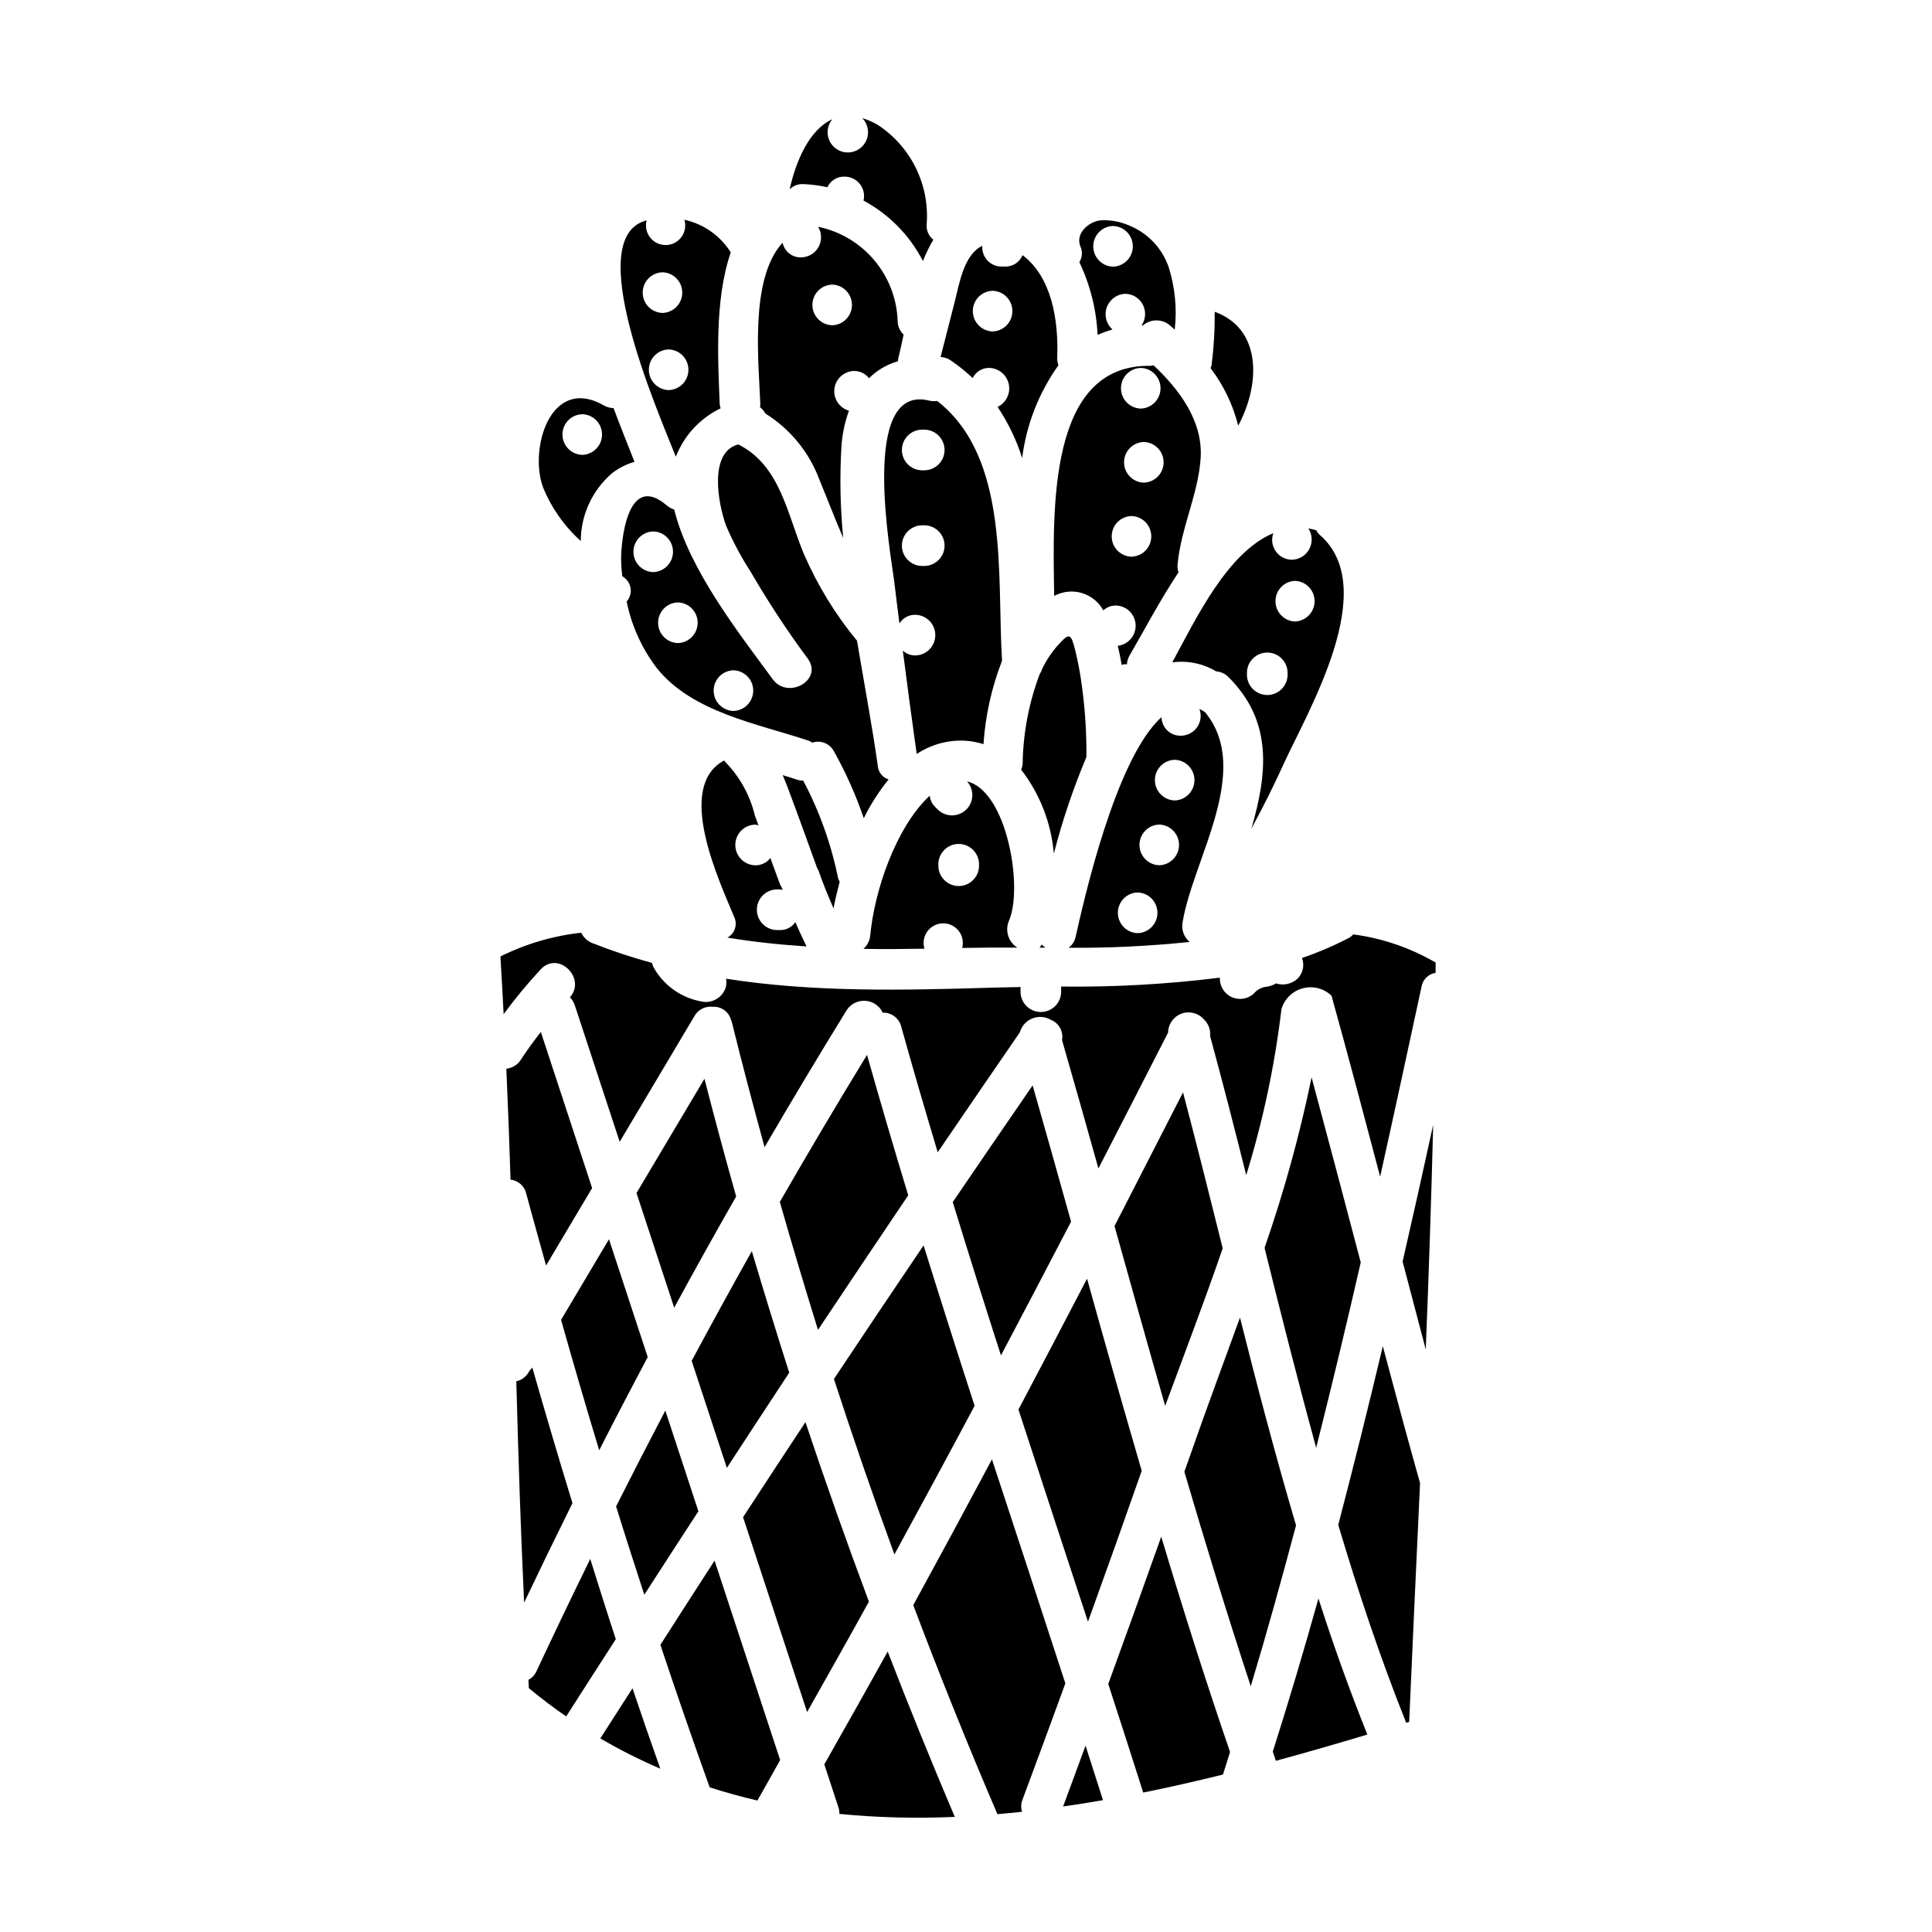 <?xml version="1.0" encoding="UTF-8"?>
<!-- Uploaded to: SVG Repo, www.svgrepo.com, Generator: SVG Repo Mixer Tools -->
<svg fill="#000000" width="800px" height="800px" version="1.1" viewBox="144 144 512 512" xmlns="http://www.w3.org/2000/svg">
 <g>
  <path d="m360.88 374.62c1.18 3.438 2.559 6.785 4.012 10.105 0.43-2.242 0.988-4.613 1.637-7.035-0.188-0.324-0.332-0.668-0.441-1.027-1.824-8.996-4.934-17.684-9.23-25.793-0.473 0.008-0.945-0.051-1.406-0.172-1.316-0.441-2.672-0.859-4.035-1.277 0.465 1.086 0.918 2.184 1.34 3.309 2.68 7.086 5.215 14.238 7.809 21.355 0.117 0.176 0.223 0.352 0.316 0.535z"/>
  <path d="m336.43 283.34c1.82 4.234 3.992 8.309 6.5 12.176 4.617 7.961 9.672 15.652 15.148 23.043 4.109 5.606-5.242 10.973-9.301 5.441-9.094-12.395-22.184-29.059-26.102-44.961l0.004-0.004c-0.738-0.23-1.422-0.609-2.008-1.117-10.797-9.219-12.082 10.742-12.074 14.125v0.004c0.02 1.547 0.125 3.098 0.312 4.637l0.395 0.301v-0.004c1.016 0.707 1.676 1.812 1.824 3.043 0.145 1.227-0.242 2.457-1.059 3.383 1.289 6.383 4.004 12.391 7.941 17.578 9.367 11.809 26.648 14.754 40.336 19.324 0.309 0.141 0.605 0.309 0.883 0.504 2.254-0.766 4.727 0.238 5.809 2.363 3.152 5.637 5.789 11.547 7.871 17.66 1.805-3.66 4.012-7.109 6.578-10.281-1.598-0.496-2.727-1.918-2.859-3.582-1.512-10.66-3.609-21.852-5.512-33.168h0.004c-5.746-6.969-10.484-14.707-14.082-22.992-4.422-10.512-6.234-23.473-17.387-29.039-7.816 2.035-5.438 15.469-3.223 21.566zm-19.32 12.273c-2.918-0.082-5.242-2.469-5.242-5.387 0-2.922 2.324-5.309 5.242-5.387 2.918 0.078 5.242 2.465 5.242 5.387 0 2.918-2.324 5.305-5.242 5.387zm6.535 18.809c-2.918-0.078-5.242-2.469-5.242-5.387 0-2.918 2.324-5.309 5.242-5.387 2.918 0.078 5.242 2.469 5.242 5.387 0 2.918-2.324 5.309-5.242 5.387zm14.719 17.988c-2.918-0.078-5.242-2.469-5.242-5.387 0-2.918 2.324-5.309 5.242-5.387 2.918 0.078 5.246 2.465 5.246 5.383 0.004 2.918-2.32 5.309-5.238 5.391z"/>
  <path d="m345.4 251.89c0.598 0.457 1.086 1.039 1.438 1.703 6.621 4.125 11.676 10.344 14.363 17.668 2.172 5.238 4.117 10.348 6.262 15.32-0.793-8.062-0.953-16.176-0.473-24.266 0.211-3.238 0.883-6.43 1.992-9.48-2.539-0.723-4.172-3.184-3.856-5.805 0.32-2.617 2.496-4.617 5.133-4.711 1.578-0.051 3.082 0.664 4.039 1.922 2.129-2.137 4.773-3.688 7.68-4.508-0.004-0.195 0.008-0.391 0.031-0.586 0.496-1.945 0.965-4.144 1.453-6.481v0.004c-1.008-0.945-1.578-2.266-1.574-3.644-0.215-5.914-2.41-11.586-6.231-16.105s-9.047-7.625-14.844-8.82c0.988 1.633 1.031 3.672 0.113 5.344-0.922 1.672-2.664 2.727-4.574 2.762-2.375 0.09-4.469-1.547-4.953-3.871-8.844 9.508-6.297 31.902-5.902 42.902h-0.004c-0.016 0.219-0.047 0.438-0.094 0.652zm19.137-32.465c2.918 0.078 5.242 2.469 5.242 5.387s-2.324 5.309-5.242 5.387c-2.918-0.078-5.242-2.469-5.242-5.387s2.324-5.309 5.242-5.387z"/>
  <path d="m363.27 193.62c0.805-1.766 2.594-2.875 4.535-2.809 1.582-0.012 3.082 0.707 4.062 1.945 0.984 1.238 1.344 2.859 0.973 4.398 6.75 3.625 12.238 9.215 15.746 16.027 0.766-1.957 1.688-3.848 2.754-5.656-1.227-0.961-1.887-2.473-1.766-4.027 0.41-5.164-0.582-10.344-2.867-14.992-2.285-4.648-5.781-8.598-10.121-11.43-1.277-0.75-2.644-1.344-4.066-1.766 1.48 1.516 1.926 3.766 1.137 5.731-0.789 1.969-2.664 3.285-4.781 3.363s-4.082-1.098-5.012-3.004c-0.93-1.902-0.652-4.176 0.711-5.801-6.062 2.723-9.656 11.047-11.309 18.578 0.969-0.977 2.312-1.48 3.684-1.383 2.129 0.09 4.242 0.367 6.32 0.824z"/>
  <path d="m334.97 252.2c-0.105-0.312-0.184-0.637-0.234-0.961-0.422-11.02-1.469-27.711 2.926-40.344-2.769-4.426-7.199-7.547-12.297-8.66 0.477 1.559 0.188 3.254-0.773 4.57-0.961 1.32-2.484 2.113-4.113 2.137-1.633 0.027-3.184-0.711-4.188-1.996-1.004-1.289-1.344-2.969-0.922-4.547-17.203 4.328 2.519 49.543 7.731 62.633 2.191-5.621 6.434-10.207 11.871-12.832zm-15.406-36.039c2.918 0.078 5.242 2.465 5.242 5.387 0 2.918-2.324 5.305-5.242 5.387-2.918-0.082-5.242-2.469-5.242-5.387 0-2.922 2.324-5.309 5.242-5.387zm1.633 20.445v-0.004c2.918 0.082 5.242 2.469 5.242 5.387 0 2.922-2.324 5.309-5.242 5.387-2.918-0.078-5.242-2.465-5.242-5.387 0-2.918 2.324-5.305 5.242-5.387z"/>
  <path d="m468.03 474.82c-3.453-13.895-6.926-27.695-10.516-41.328-6.035 11.809-12.086 23.617-18.156 35.426 4.438 15.887 8.875 31.789 13.422 47.652 5.039-13.656 10.391-27.617 15.25-41.75z"/>
  <path d="m413.9 517.54c6.098 18.758 12.281 37.492 18.426 56.23 4.816-13.305 9.562-26.637 14.242-39.992-4.938-16.934-9.77-33.906-14.488-50.918-6.023 11.578-12.082 23.141-18.18 34.68z"/>
  <path d="m297.91 287.37c0.023-6.871 3.019-13.395 8.211-17.895 1.793-1.406 3.836-2.457 6.027-3.09-1.512-3.856-3.516-8.773-5.551-14.238-0.895-0.008-1.77-0.246-2.543-0.691-14.191-8.121-19.91 11.539-16.137 21.707 2.211 5.43 5.629 10.285 9.992 14.207zm0.395-33.598c2.918 0.078 5.242 2.465 5.242 5.383 0 2.922-2.324 5.309-5.242 5.387-2.918-0.074-5.246-2.461-5.246-5.383-0.004-2.918 2.32-5.309 5.238-5.387z"/>
  <path d="m283.46 460.32c1.699 6.371 3.508 12.703 5.254 19.055l12.203-20.527c-4.531-13.777-9.062-27.574-13.594-41.383-1.828 2.363-3.606 4.789-5.254 7.316l-0.004 0.004c-0.844 1.371-2.277 2.269-3.879 2.43 0.434 9.797 0.805 19.594 1.113 29.398 2.035 0.223 3.707 1.711 4.16 3.707z"/>
  <path d="m390.23 250.16c-18.621-4.574-10.086 40.934-9.23 48.156 0.43 3.648 0.91 7.285 1.363 10.926h-0.004c0.898-1.484 2.527-2.371 4.262-2.316 2.918 0.082 5.242 2.469 5.242 5.387 0 2.922-2.324 5.309-5.242 5.387-1.246 0.016-2.445-0.441-3.367-1.277 1.172 9.133 2.398 18.266 3.68 27.391 3.859-2.562 8.445-3.793 13.07-3.508 1.57 0.121 3.125 0.422 4.629 0.895 0.504-7.578 2.168-15.035 4.922-22.109-1.402-22.324 2.144-53.789-17.195-68.84-0.711 0.109-1.434 0.078-2.129-0.09zm-1.156 43.828h-0.82v-0.004c-2.918-0.078-5.242-2.465-5.242-5.387 0-2.918 2.324-5.305 5.242-5.383h0.82-0.004c2.922 0.078 5.246 2.465 5.246 5.383 0 2.922-2.324 5.309-5.246 5.387zm0-25.348h-0.82v-0.004c-2.918-0.078-5.242-2.465-5.242-5.387 0-2.918 2.324-5.305 5.242-5.387h0.82-0.004c2.922 0.082 5.246 2.469 5.246 5.387 0 2.922-2.324 5.309-5.246 5.387z"/>
  <path d="m336.77 392.48c6.941 1.145 13.938 1.875 20.977 2.34-1.035-2.129-2.035-4.269-2.973-6.438v-0.004c-0.93 1.359-2.488 2.152-4.137 2.098h-0.816c-2.918-0.078-5.242-2.465-5.242-5.387 0-2.918 2.324-5.305 5.242-5.387h0.816c0.266 0.031 0.531 0.082 0.789 0.16-0.098-0.27-0.207-0.527-0.305-0.789-0.141-0.195-0.266-0.398-0.375-0.613-0.867-2.363-1.73-4.723-2.59-7.086-0.953 1.266-2.461 1.988-4.047 1.938-2.918-0.078-5.242-2.469-5.242-5.387s2.324-5.309 5.242-5.387c0.301 0.031 0.598 0.094 0.887 0.18l-0.934-2.547v0.004c-1.277-5.371-3.992-10.293-7.848-14.242-0.148-0.125-0.191-0.277-0.324-0.395-13.031 7.016-1.305 31.812 2.644 41.395h0.004c1 2.023 0.219 4.477-1.77 5.547z"/>
  <path d="m465.91 226.63c0.047 4.703-0.23 9.406-0.82 14.074-0.07 0.297-0.164 0.586-0.281 0.863 3.457 4.527 5.949 9.715 7.324 15.238 5.848-10.832 6.398-25.613-6.223-30.176z"/>
  <path d="m421.02 395.14c-0.344-0.242-0.664-0.523-0.945-0.84-0.168 0.297-0.367 0.574-0.59 0.836z"/>
  <path d="m431.91 344.61c0.059-6.328-0.344-12.652-1.211-18.922-0.414-3.144-0.996-6.262-1.746-9.34-1.18-4.57-1.504-4.828-4.75-1.18l-0.004-0.004c-1.633 1.875-3 3.965-4.066 6.207-0.129 0.465-0.336 0.898-0.613 1.293-2.859 7.59-4.387 15.621-4.508 23.734-0.051 0.543-0.184 1.07-0.395 1.574 4.965 6.43 7.973 14.152 8.66 22.246 2.25-8.734 5.137-17.293 8.633-25.609z"/>
  <path d="m454.67 319.53c4.039-0.535 8.137 0.309 11.633 2.394 1.199 0.082 2.328 0.594 3.176 1.441 12.059 11.883 10.273 25.977 6.172 40.184 2.988-5.512 5.828-11.133 8.457-16.926 6.348-13.965 26.027-46.746 9.613-60.898-0.371-0.352-0.688-0.762-0.934-1.211-0.676-0.191-1.359-0.348-2.055-0.469 1.07 1.629 1.168 3.703 0.266 5.426-0.906 1.723-2.672 2.82-4.617 2.863-1.711 0-3.316-0.84-4.297-2.242s-1.219-3.191-0.637-4.801c-12.172 5.074-20.535 22.719-26.777 34.238zm32.523-21.598c2.894 0.109 5.184 2.488 5.184 5.383 0 2.898-2.289 5.277-5.184 5.387-2.891-0.109-5.18-2.488-5.18-5.387 0-2.894 2.289-5.273 5.18-5.383zm-1.969 24.191v0.82l0.004-0.004c-0.082 2.918-2.469 5.246-5.387 5.246-2.922 0-5.309-2.328-5.387-5.246v-0.82 0.004c0.109-2.894 2.488-5.184 5.383-5.184 2.894 0 5.273 2.289 5.387 5.184z"/>
  <path d="m463.34 332.72c-0.469-0.312-0.965-0.594-1.48-0.832 0.598 1.613 0.367 3.414-0.613 4.828-0.984 1.41-2.594 2.254-4.312 2.254-1.336 0.035-2.625-0.465-3.586-1.387-0.965-0.926-1.516-2.199-1.531-3.531-12.254 10.957-20.723 49.152-22.773 58.254-0.242 1.156-0.914 2.18-1.879 2.863 10.719 0.086 21.434-0.43 32.094-1.543-1.484-1.238-2.203-3.176-1.879-5.086 2.633-16.605 18.703-40.391 5.961-55.82zm-17.855 58.566 0.004 0.004c-2.918-0.078-5.242-2.469-5.242-5.387s2.324-5.309 5.242-5.387c2.918 0.078 5.242 2.469 5.242 5.387s-2.324 5.309-5.242 5.387zm5.723-17.992 0.004 0.004c-2.918-0.078-5.242-2.469-5.242-5.387 0-2.918 2.324-5.309 5.242-5.387 2.918 0.078 5.242 2.469 5.242 5.387 0 2.918-2.324 5.309-5.242 5.387zm4.09-17.172 0.004 0.004c-2.918-0.078-5.242-2.469-5.242-5.387 0-2.922 2.324-5.309 5.242-5.387 2.918 0.078 5.242 2.465 5.242 5.387 0 2.918-2.324 5.309-5.242 5.387z"/>
  <path d="m401.77 244.19c0.828-1.699 2.578-2.75 4.469-2.688 2.496 0.102 4.602 1.891 5.106 4.336 0.504 2.449-0.727 4.922-2.977 6.004 2.809 4.18 5 8.738 6.512 13.543 1.125-8.867 4.43-17.32 9.625-24.598-0.242-0.641-0.355-1.328-0.332-2.012 0.395-9.965-1.488-21.387-9.191-27.16h0.004c-0.762 1.891-2.625 3.102-4.66 3.027h-0.816c-1.441 0.031-2.828-0.551-3.816-1.602-0.988-1.051-1.484-2.473-1.367-3.91-4.914 2.363-6.074 10.004-7.344 14.957-1.246 4.84-2.484 9.684-3.719 14.531 0.965 0.027 1.902 0.34 2.695 0.895 2.059 1.398 4.004 2.965 5.812 4.676zm5.281-23.129c2.918 0.078 5.242 2.469 5.242 5.387s-2.324 5.309-5.242 5.387c-2.918-0.078-5.242-2.469-5.242-5.387s2.324-5.309 5.242-5.387z"/>
  <path d="m396.49 462.56c4.156 13.574 8.414 27.117 12.777 40.637 6.215-11.809 12.445-23.617 18.578-35.449-3.371-12.07-6.762-24.105-10.184-36.109-7.086 10.285-14.145 20.594-21.172 30.922z"/>
  <path d="m413.58 395.12c-2.379-1.516-3.305-4.535-2.188-7.129 3.82-8.812-0.539-34.398-11.117-36.914 1.945 2.137 1.855 5.426-0.199 7.457-2.055 2.027-5.344 2.074-7.457 0.105l-0.82-0.82h0.004c-0.793-0.785-1.293-1.816-1.426-2.926-0.121 0.113-0.238 0.203-0.363 0.324-8.73 8.453-14.285 24.914-15.391 36.672-0.117 1.379-0.766 2.656-1.801 3.574 5.359 0.09 10.758 0.047 16.168-0.047-0.477-1.559-0.195-3.254 0.762-4.574 0.957-1.324 2.477-2.117 4.109-2.152 1.629-0.031 3.18 0.703 4.188 1.988 1.008 1.281 1.355 2.965 0.941 4.539 4.746-0.098 9.621-0.113 14.59-0.098zm-20.902-21.492v-0.789c0.113-2.894 2.492-5.184 5.387-5.184s5.273 2.289 5.383 5.184v0.789c-0.109 2.891-2.488 5.18-5.383 5.18s-5.273-2.289-5.387-5.18z"/>
  <path d="m430.04 213.47c2.875 6.043 4.519 12.598 4.832 19.285 1.277-0.574 2.59-1.051 3.938-1.43-1.656-1.473-2.25-3.801-1.5-5.883 0.75-2.086 2.691-3.504 4.902-3.582 1.965 0.035 3.75 1.145 4.652 2.887 0.902 1.746 0.781 3.844-0.32 5.469h0.371-0.004c2.047-1.75 5.062-1.75 7.109 0 0.441 0.371 0.863 0.789 1.297 1.148 0.633-5.59 0.078-11.254-1.621-16.617-1.75-5.023-5.59-9.043-10.531-11.02-2.371-1.027-4.945-1.484-7.523-1.336-2.988 0.309-6.746 3.375-5.336 6.902h-0.004c0.637 1.344 0.535 2.922-0.262 4.176zm8.926-9.578c2.918 0.078 5.242 2.469 5.242 5.387 0 2.918-2.324 5.309-5.242 5.387-2.918-0.078-5.242-2.469-5.242-5.387 0-2.918 2.324-5.309 5.242-5.387z"/>
  <path d="m449.69 240.8c-0.258 0.07-0.523 0.117-0.789 0.148-27.238-0.465-25.887 37.945-25.535 60.953 0.539-0.262 1.094-0.484 1.664-0.672 4.383-1.414 9.148 0.488 11.355 4.527 0.922-0.844 2.129-1.305 3.379-1.289 2.805 0.086 5.066 2.32 5.188 5.125 0.121 2.805-1.941 5.227-4.731 5.555 0.395 1.629 0.746 3.316 1.035 5.051 0.312-0.094 0.633-0.16 0.957-0.191 0.164 0 0.277 0.074 0.43 0.086 0.043-0.855 0.293-1.684 0.727-2.422 3.695-6.336 7.926-14.43 12.945-22v0.004c-0.23-0.695-0.312-1.426-0.242-2.152 0.898-9.578 5.512-18.719 6.109-28.105 0.637-9.824-5.598-18.137-12.492-24.617zm-3.379 0.699v0.004c2.918 0.078 5.242 2.465 5.242 5.387 0 2.918-2.324 5.305-5.242 5.387-2.918-0.082-5.242-2.469-5.242-5.387 0-2.922 2.324-5.309 5.242-5.387zm-2.457 50.027 0.004 0.004c-2.922-0.082-5.246-2.469-5.246-5.387 0-2.922 2.324-5.309 5.246-5.387 2.918 0.078 5.242 2.465 5.242 5.387 0 2.918-2.324 5.305-5.242 5.387zm3.269-19.625 0.004 0.004c-2.918-0.082-5.242-2.469-5.242-5.387 0-2.922 2.324-5.309 5.242-5.387 2.918 0.078 5.242 2.465 5.242 5.387 0 2.918-2.324 5.305-5.242 5.387z"/>
  <path d="m426.33 590.11c-6.449-19.793-12.934-39.582-19.449-59.363-6.887 12.918-13.84 25.797-20.859 38.637 7.023 18.605 14.457 37.066 22.301 55.383 2.18-0.188 4.359-0.395 6.543-0.625l-0.004-0.004c-0.34-1.012-0.316-2.113 0.074-3.109 3.852-10.277 7.613-20.602 11.395-30.918z"/>
  <path d="m425.73 622.74c3.527-0.508 7.051-1.066 10.574-1.68-1.535-4.816-3.078-9.633-4.625-14.449-1.992 5.371-3.934 10.762-5.949 16.129z"/>
  <path d="m472.61 493.18c-4.406 12.168-8.918 24.164-12.988 35.898-0.574 1.652-1.18 3.293-1.754 4.945 5.586 19.059 11.414 38.035 17.598 56.848 4.234-14.074 8.191-28.32 11.996-42.633-5.359-18.18-10.219-36.602-14.852-55.059z"/>
  <path d="m362.45 611.58c1.281 3.883 2.559 7.766 3.828 11.648 0.129 0.48 0.188 0.98 0.176 1.48 10.16 0.988 20.375 1.25 30.574 0.785-6.176-14.523-12.105-29.129-17.781-43.816-5.535 10.004-11.164 19.957-16.797 29.902z"/>
  <path d="m437.7 590.27c3.121 9.586 6.211 19.176 9.262 28.777 7.086-1.434 14.129-3.039 21.137-4.773 0.641-1.969 1.242-3.984 1.879-5.969-6.473-18.863-12.492-37.902-18.238-57.07-4.621 13.035-9.301 26.047-14.039 39.035z"/>
  <path d="m357.45 520.88c-5.539 8.383-11.051 16.777-16.531 25.191 5.656 17.211 11.312 34.422 16.973 51.637 5.477-9.742 10.996-19.453 16.379-29.258-5.891-15.762-11.496-31.617-16.82-47.57z"/>
  <path d="m319.01 579.9c4.184 12.574 8.52 25.109 13.008 37.609 0.02 0.051 0 0.09 0.02 0.141 4.199 1.355 8.426 2.523 12.684 3.512 2.039-3.543 4-7.164 6.027-10.727-5.797-17.621-11.59-35.242-17.379-52.859-4.82 7.418-9.578 14.879-14.359 22.324z"/>
  <path d="m510.46 500.76c-3.762 15.832-7.695 31.613-11.809 47.344 5.312 17.871 11.199 35.426 18.004 52.457l0.789-0.238c0.93-21.082 1.891-42.176 2.883-63.277-3.398-12.09-6.648-24.188-9.867-36.285z"/>
  <path d="m365 509.44c5.062 15.594 10.402 31.094 16.027 46.496 7.129-13.098 14.246-26.207 21.254-39.387-4.59-14.148-9.098-28.316-13.527-42.508-7.965 11.777-15.883 23.578-23.754 35.398z"/>
  <path d="m521.84 501.62c0.805-19.844 1.457-39.695 1.969-59.543-2.625 12.07-5.324 24.156-8.102 36.254 2.035 7.769 4.078 15.531 6.133 23.289z"/>
  <path d="m502.64 391.62c-0.324 0.355-0.695 0.66-1.105 0.906-4.027 2.094-8.203 3.883-12.496 5.356 0.73 1.898 0.266 4.047-1.18 5.477-1.535 1.418-3.719 1.898-5.703 1.254-0.812 0.496-1.723 0.805-2.672 0.902-1.23 0.156-2.356 0.773-3.148 1.73-1.586 1.512-3.938 1.906-5.934 0.992-1.996-0.918-3.231-2.957-3.117-5.148-13.969 1.746-28.039 2.535-42.117 2.359 0 0.09 0.047 0.152 0.047 0.246v1.312c-0.109 2.894-2.488 5.184-5.383 5.184-2.894 0-5.273-2.289-5.383-5.184v-1.312c0-0.047 0.023-0.078 0.023-0.125-2.473 0.039-4.941 0.09-7.383 0.164-23.926 0.734-47.543 1.258-70.668-2.363v0.004c0.137 0.742 0.113 1.5-0.066 2.231-0.859 2.816-3.769 4.469-6.625 3.766-5.324-1-9.922-4.32-12.551-9.055-0.164-0.359-0.289-0.738-0.363-1.125-5.375-1.461-10.66-3.219-15.84-5.262-1.297-0.508-2.352-1.492-2.945-2.754-7.453 0.82-14.703 2.953-21.418 6.297 0.324 5.117 0.586 10.203 0.855 15.305l-0.004-0.004c3.043-4.156 6.332-8.129 9.84-11.902 4.723-4.992 12.152 2.394 7.734 7.43v0.004c0.594 0.602 1.039 1.332 1.301 2.137 3.969 12.047 7.93 24.094 11.883 36.145l19.801-33.293v-0.004c0.961-1.734 2.875-2.715 4.844-2.477 2.231-0.156 4.262 1.285 4.852 3.441 0.051 0.129 0.121 0.238 0.164 0.371 2.754 11.18 5.703 22.297 8.734 33.387 7.102-12.18 14.352-24.281 21.754-36.305v-0.004c1.086-1.668 2.988-2.617 4.973-2.481 1.988 0.137 3.742 1.34 4.586 3.144 2.324-0.078 4.383 1.492 4.922 3.758 3.094 11.117 6.344 22.188 9.652 33.238 7.231-10.613 14.488-21.207 21.766-31.789v0.004c0.469-1.668 1.68-3.027 3.285-3.68 1.605-0.648 3.422-0.52 4.918 0.352 2.156 0.852 3.402 3.109 2.977 5.387 3.254 11.309 6.469 22.648 9.641 34.012 6.18-12.004 12.336-24.012 18.473-36.027h-0.004c0.035-2.258 1.469-4.258 3.598-5.016 2.129-0.758 4.504-0.113 5.957 1.613 1.16 1.125 1.738 2.723 1.574 4.332 3.312 12.137 6.469 24.461 9.574 36.863h-0.004c4.438-14.344 7.562-29.059 9.336-43.965 0.777-2.703 2.91-4.805 5.625-5.535 2.719-0.73 5.617 0.012 7.644 1.961 4.438 15.945 8.66 31.941 12.887 47.945 3.746-16.852 7.379-33.668 10.961-50.309 0.312-1.906 1.816-3.398 3.727-3.703 0-0.906 0.023-1.816 0.027-2.719-6.711-3.91-14.125-6.449-21.824-7.469z"/>
  <path d="m504.61 478.55c-4.293-16.355-8.633-32.695-13.023-49.027-3.164 15.312-7.332 30.406-12.469 45.176 4.387 17.672 8.863 35.395 13.684 52.98 4.117-16.336 8.051-32.711 11.809-49.129z"/>
  <path d="m481.3 608.21c0.281 0.789 0.539 1.617 0.82 2.418 8.18-2.219 16.281-4.562 24.242-6.949-4.723-11.785-9.043-23.805-12.961-36.066-3.809 13.656-7.84 27.191-12.102 40.598z"/>
  <path d="m303.09 604.7c5.125 3.004 10.438 5.68 15.898 8.02-2.516-7.086-4.973-14.184-7.371-21.301-2.836 4.434-5.688 8.84-8.527 13.281z"/>
  <path d="m300.42 557.14c-4.848 9.898-9.613 19.844-14.289 29.836-0.43 0.945-1.168 1.719-2.098 2.191 0.047 0.738 0.078 1.484 0.125 2.227 3.242 2.676 6.539 5.168 9.887 7.477 4.352-6.848 8.77-13.652 13.152-20.469-2.336-7.078-4.547-14.172-6.777-21.262z"/>
  <path d="m285.07 506.42c-0.219 0.297-0.469 0.574-0.746 0.82-0.668 1.43-1.961 2.473-3.5 2.824 0.539 19.562 1.137 39.125 2.07 58.648 4.199-8.824 8.469-17.613 12.812-26.371-3.668-11.914-7.188-23.906-10.637-35.922z"/>
  <path d="m307.27 543.21c2.418 7.824 4.945 15.617 7.477 23.41 4.762-7.383 9.539-14.758 14.336-22.121-2.922-8.891-5.844-17.781-8.766-26.672-4.414 8.43-8.766 16.887-13.047 25.383z"/>
  <path d="m292.69 493.77c3.258 11.562 6.625 23.086 10.102 34.57 4.215-8.27 8.5-16.5 12.859-24.699l-10.266-31.223c-4.234 7.117-8.465 14.234-12.695 21.352z"/>
  <path d="m312.68 460.16 9.988 30.391c5.367-9.879 10.844-19.703 16.422-29.473-2.922-10.355-5.723-20.754-8.402-31.191z"/>
  <path d="m327.3 504.64c3.106 9.445 6.215 18.902 9.324 28.363 5.512-8.414 10.992-16.852 16.531-25.234-3.41-10.684-6.715-21.418-9.914-32.195-5.41 9.645-10.727 19.332-15.941 29.066z"/>
  <path d="m350.66 462.52c3.242 11.344 6.613 22.645 10.117 33.906 7.938-11.906 15.91-23.793 23.914-35.656-3.762-12.371-7.402-24.777-10.922-37.215-7.883 12.898-15.586 25.887-23.109 38.965z"/>
 </g>
</svg>